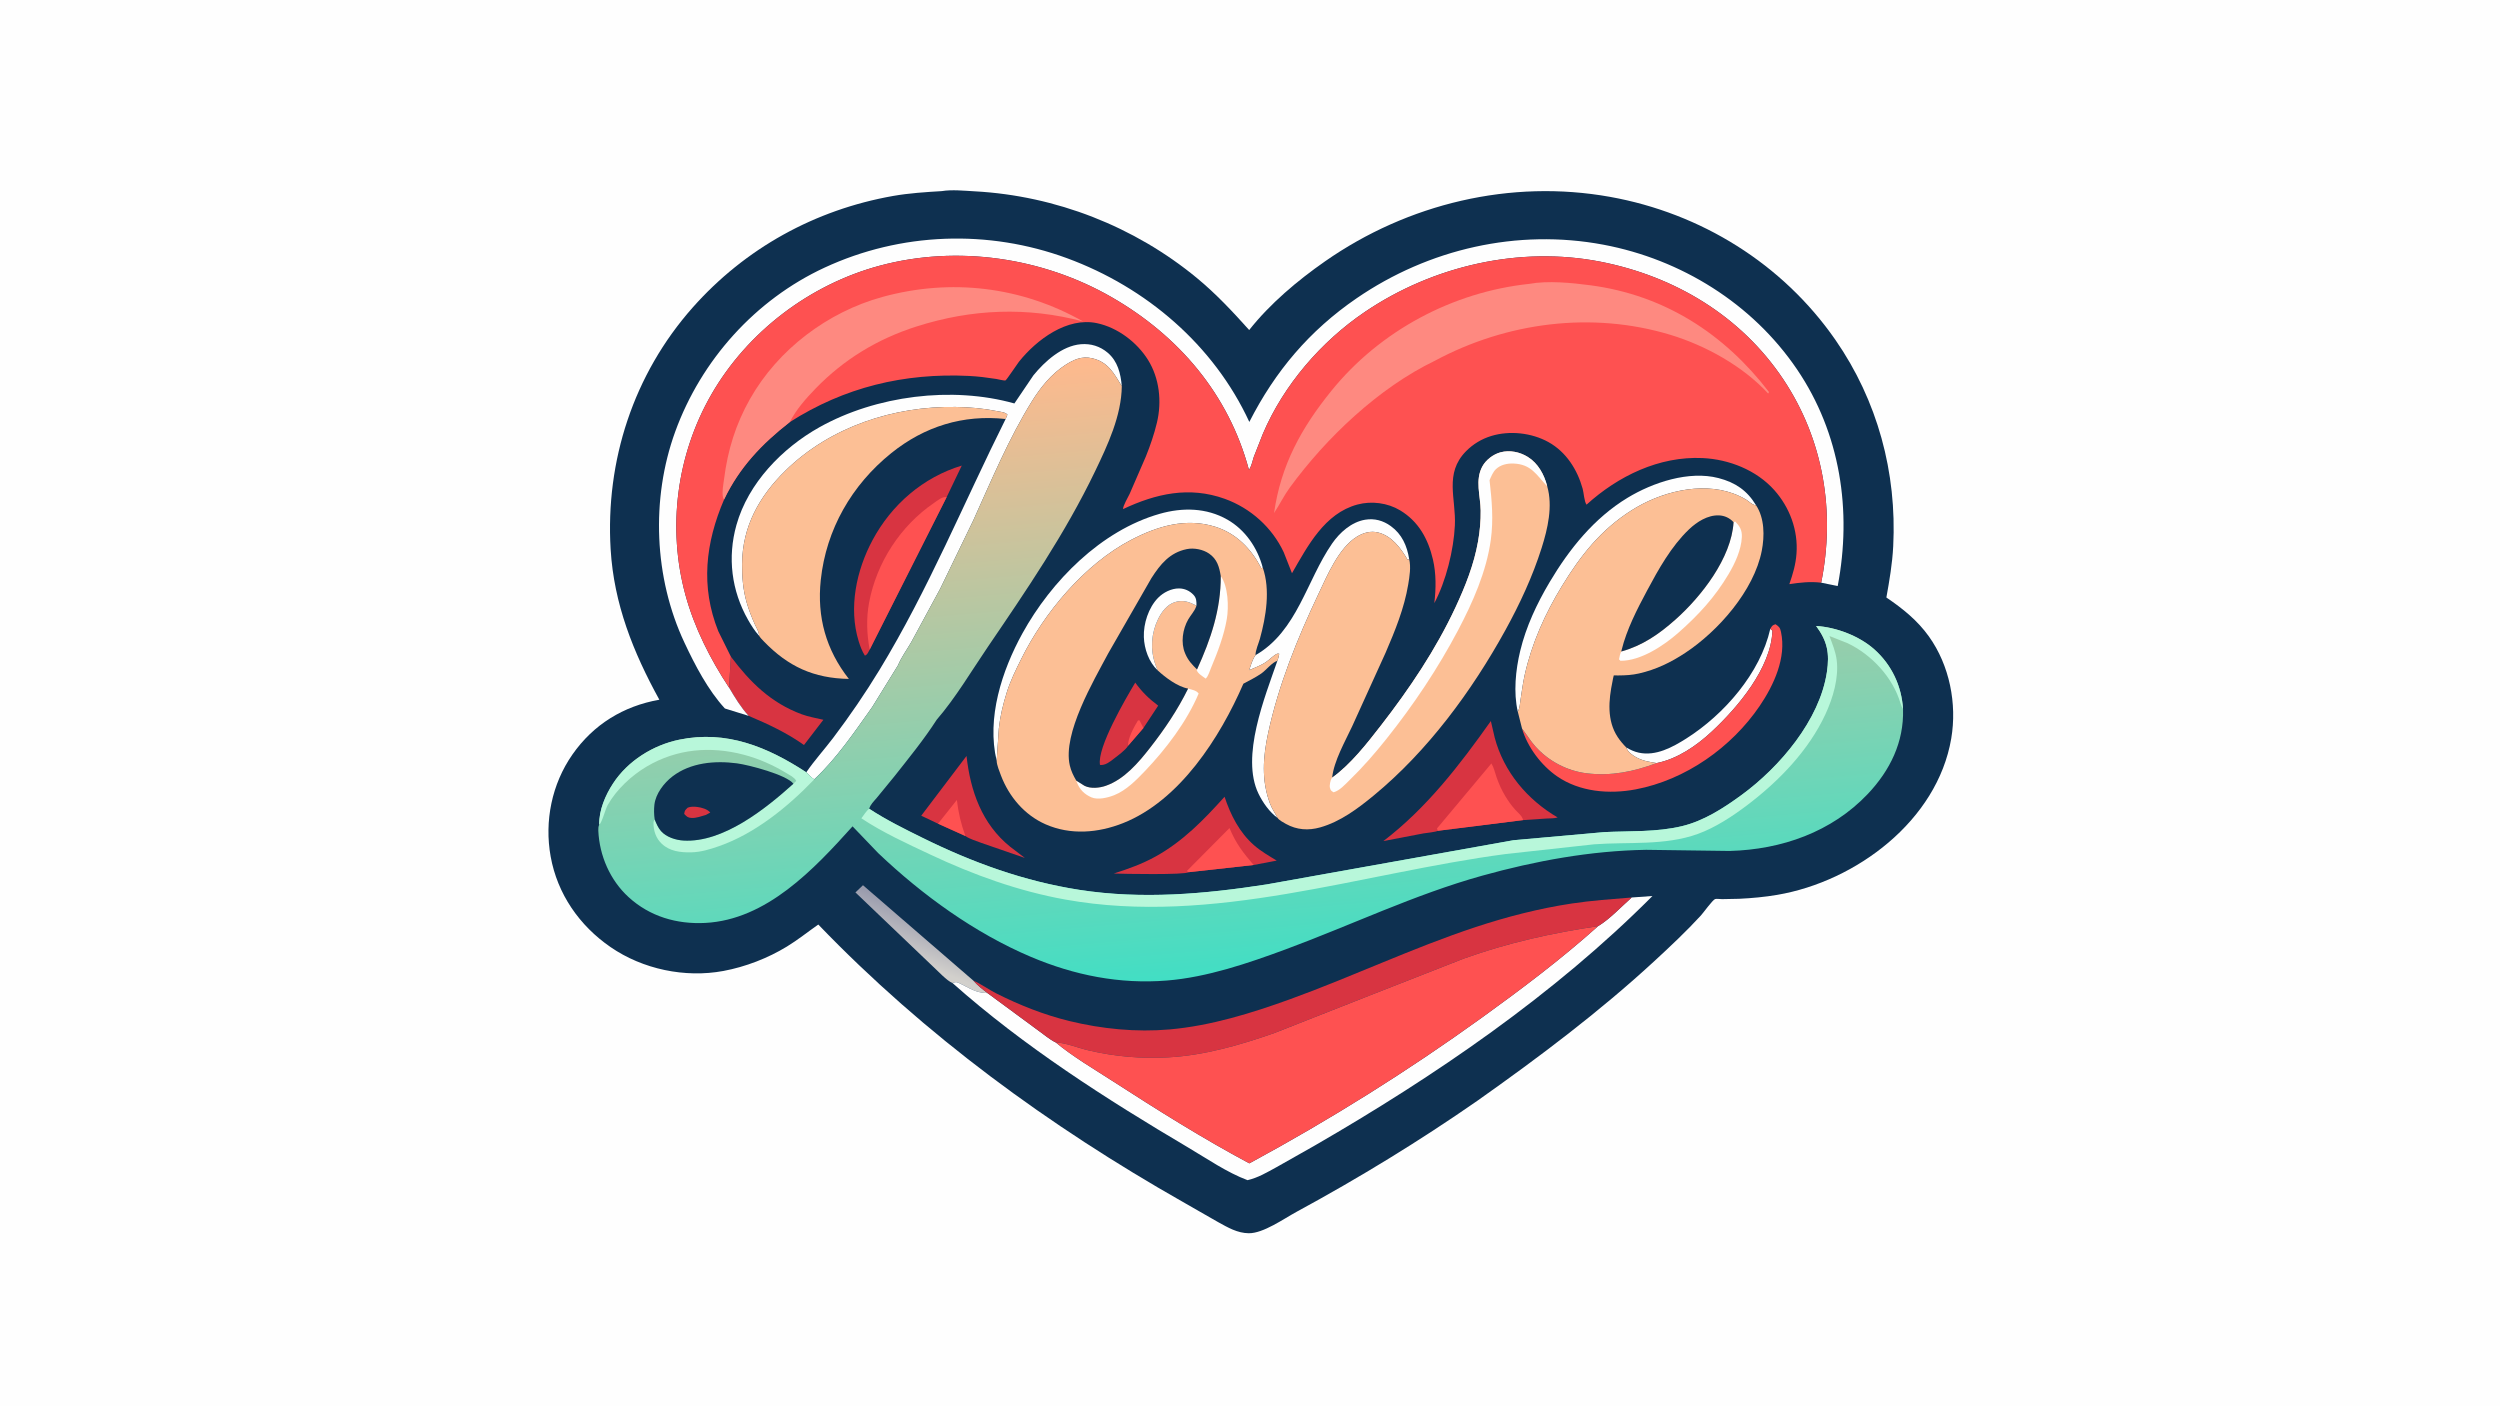 <svg version="1.1" xmlns="http://www.w3.org/2000/svg" style="display: block;" viewBox="0 0 2048 1152" width="1820" height="1024">
<defs>
	<linearGradient id="Gradient1" gradientUnits="userSpaceOnUse" x1="756.218" y1="748.138" x2="741.483" y2="784.149">
		<stop class="stop0" offset="0" stop-opacity="1" stop-color="rgb(153,155,173)"/>
		<stop class="stop1" offset="1" stop-opacity="1" stop-color="rgb(210,208,204)"/>
	</linearGradient>
	<linearGradient id="Gradient2" gradientUnits="userSpaceOnUse" x1="993.46" y1="283.397" x2="1038.36" y2="795.126">
		<stop class="stop0" offset="0" stop-opacity="1" stop-color="rgb(255,185,141)"/>
		<stop class="stop1" offset="1" stop-opacity="1" stop-color="rgb(66,222,196)"/>
	</linearGradient>
</defs>
<path transform="translate(0,0)" fill="rgb(254,254,254)" d="M -0 -0 L 2048 0 L 2048 1152 L -0 1152 L -0 -0 z"/>
<path transform="translate(0,0)" fill="rgb(14,48,80)" d="M 771.444 156.421 C 779.773 155.03 790.142 156.13 798.663 156.597 C 864.913 160.226 929.342 185.383 980.523 227.626 C 996.153 240.526 1009.84 255.164 1023.33 270.22 C 1040.46 248.569 1062.95 229.653 1085.5 213.925 C 1153.25 166.677 1237.44 146.464 1318.97 161.129 C 1393.38 174.515 1460.26 215.875 1503.56 278.267 C 1538.06 327.99 1554.02 387.072 1550.92 447.392 C 1550.2 461.587 1547.84 475.372 1545.32 489.329 C 1558.7 498.417 1570.73 508.03 1580.21 521.31 C 1597.1 544.977 1603.29 576.351 1598.46 604.819 C 1587.03 672.199 1520.5 721.873 1455.98 732.919 C 1445.65 734.688 1435.16 735.649 1424.7 736.149 L 1410.73 736.435 C 1409.47 736.43 1406.04 735.994 1404.98 736.382 C 1402.93 737.137 1395.37 747.635 1393.43 749.756 C 1381.45 762.794 1368.45 775.034 1355.44 787.032 C 1310.23 828.743 1260.71 865.947 1210.52 901.421 C 1162.98 934.487 1113.2 964.895 1062.31 992.485 C 1051.64 998.274 1034.95 1010.24 1023 1010.13 C 1013.64 1010.04 1005.85 1005.41 997.873 1001.01 L 969.043 984.511 C 859.528 922.306 757.75 848.145 670.351 757.238 C 661.727 763.253 653.701 769.745 644.676 775.257 C 628.982 784.842 610.713 791.896 592.628 795.269 C 561.171 801.137 526.556 793.883 500.172 775.717 C 474.64 758.138 456.612 732.204 451.092 701.5 C 445.886 672.537 452.032 642.193 468.903 618 C 486.095 593.348 510.71 578.259 540.138 573.068 C 518.753 534.216 502.892 494.613 500.228 449.763 C 495.923 377.29 519.017 306.478 567.375 251.852 C 610.409 203.238 667.697 171.685 731.587 160.39 C 744.66 158.079 758.217 157.228 771.444 156.421 z"/>
<path transform="translate(0,0)" fill="rgb(254,254,254)" d="M 1450.22 514.97 L 1451.97 516.531 C 1450.88 547.181 1423.46 579.487 1402.03 599.385 C 1389.65 610.881 1373.9 621.679 1357.12 624.965 C 1351.2 624.015 1345.64 623.184 1340.31 620.192 C 1337.23 618.457 1333.33 615.8 1332.32 612.252 C 1335.58 614.131 1338.85 615.665 1342.56 616.462 C 1356.51 619.463 1370.19 611.973 1381.57 604.749 C 1412.4 585.166 1442.07 551.255 1450.22 514.97 z"/>
<path transform="translate(0,0)" fill="url(#Gradient1)" d="M 780.286 805.153 C 775.829 803.55 768.017 794.978 764.185 791.529 L 700.771 730.935 L 706.949 725.022 L 797.401 803.205 C 800.881 807.187 804.834 810.23 809.008 813.425 C 799.047 813.188 794.74 809.47 786.293 805.475 C 783.534 804.17 783.126 804.091 780.286 805.153 z"/>
<path transform="translate(0,0)" fill="rgb(216,52,65)" d="M 598.733 537.766 C 614.453 558.767 631.621 575.687 656.732 584.986 C 662.399 587.084 668.639 588.106 674.512 589.501 L 658.618 610.166 C 644.457 600.11 629.227 593.037 613.285 586.296 C 606.858 579.301 602.03 571.245 597.226 563.098 L 598.733 537.766 z"/>
<path transform="translate(0,0)" fill="rgb(216,52,65)" d="M 768.438 674.626 L 754.672 668.083 L 791.774 619.143 C 794.963 647.865 804.351 674.831 827.575 693.547 L 839.556 702.677 L 803.823 690.328 C 799.846 688.768 794.293 687.184 790.849 684.731 L 768.438 674.626 z"/>
<path transform="translate(0,0)" fill="rgb(254,81,81)" d="M 768.438 674.626 L 783.852 655.183 C 785.161 666.014 787.196 674.511 790.849 684.731 L 768.438 674.626 z"/>
<path transform="translate(0,0)" fill="rgb(254,254,254)" d="M 1243.37 582.827 C 1239.73 567.174 1241.61 548.624 1245.35 533.097 C 1250.13 513.206 1259.03 494.32 1269.43 476.78 C 1285.54 449.604 1305.94 424.241 1333.27 407.665 C 1353.98 395.101 1383.56 385.208 1407.82 391.502 C 1421.54 395.064 1431.25 401.623 1438.6 413.826 L 1438.1 413.751 C 1434.91 413.144 1433.15 410.826 1430.5 409.206 C 1427.2 407.187 1423.28 405.367 1419.65 404.056 C 1392.82 394.359 1359.94 403.023 1336.5 417.954 C 1311.35 433.972 1295.03 454.625 1279.63 479.812 C 1265.76 502.494 1254.8 526.862 1249 552.906 C 1247.51 559.608 1246.63 566.469 1245.6 573.254 C 1245.12 576.378 1245 580.106 1243.37 582.827 z"/>
<path transform="translate(0,0)" fill="rgb(254,254,254)" d="M 816.473 623.15 C 808.095 588.1 820.742 549.213 837.627 518.615 C 861.208 475.882 901.959 434.467 950.044 420.778 C 968.71 415.464 988.28 415.727 1005.47 425.537 C 1020.14 433.908 1030.13 448.662 1034.44 464.817 L 1033.31 465.435 C 1025.19 449.663 1012.93 436.883 995.653 431.41 C 971.634 423.8 948.261 430.82 926.561 442.15 C 888.499 462.023 855.425 501.646 836.565 539.732 C 832.142 548.662 827.703 557.603 824.727 567.141 C 821.736 576.729 819.332 586.488 818.266 596.493 L 816.473 623.15 z"/>
<path transform="translate(0,0)" fill="rgb(216,52,65)" d="M 973.73 714.359 C 971.025 716.684 919.82 715.778 912.441 715.443 C 924.28 711.641 935.589 707.639 946.5 701.601 C 969.102 689.093 986.056 671.538 1003.16 652.576 C 1008.14 667.553 1015.3 681.793 1027.39 692.348 C 1033.01 697.251 1039.54 701.008 1045.89 704.861 L 1026.99 708.456 L 973.73 714.359 z"/>
<path transform="translate(0,0)" fill="rgb(254,81,81)" d="M 973.73 714.359 L 972.146 713.492 L 1007.2 678.188 C 1012.25 690.473 1018.42 698.569 1026.99 708.456 L 973.73 714.359 z"/>
<path transform="translate(0,0)" fill="rgb(254,254,254)" d="M 1028.55 536.57 C 1062.71 516.831 1070.26 475.562 1091.18 445.233 C 1097.45 436.135 1107.07 427.496 1118.3 425.618 C 1126.02 424.329 1133.07 426.296 1139.36 430.849 C 1148.48 437.453 1152.68 447.015 1154.39 457.868 L 1153.16 458.452 C 1147.58 449.071 1140.39 439.059 1129.22 436.147 C 1122.86 434.487 1116.75 436.268 1111.32 439.665 C 1096.57 448.909 1087.22 471.368 1080.01 486.588 C 1062.82 522.854 1047.35 560.991 1038.88 600.312 C 1034.67 619.889 1033.16 638.989 1040.39 658.15 C 1041.97 662.323 1044.56 666.049 1046.65 669.978 C 1040.01 665.182 1034.45 657.293 1030.93 649.986 C 1016.28 619.64 1036.17 570.933 1046.42 541.243 C 1047.19 539.335 1047.57 537.52 1047.94 535.5 C 1047.46 535.44 1046.96 535.171 1046.5 535.319 C 1043.75 536.207 1039.33 540.833 1036.59 542.555 C 1032.5 545.127 1027.74 546.961 1023.29 548.846 C 1024.73 544.843 1025.97 539.944 1028.55 536.57 z"/>
<path transform="translate(0,0)" fill="rgb(254,81,81)" d="M 1450.22 514.97 C 1451.76 512.449 1451.74 512.151 1454.5 511.23 C 1457.43 513.208 1458.22 513.988 1458.98 517.5 C 1463.56 538.601 1453.12 561.122 1441.52 578.201 C 1418.4 612.217 1380.68 638.81 1339.99 646.51 C 1318.27 650.619 1294.11 648.64 1275.55 635.818 C 1262.59 626.865 1251.3 611.883 1246.85 596.694 C 1250.65 601.566 1253.77 606.905 1257.92 611.492 C 1268.75 623.456 1283.77 631.382 1299.81 633.348 C 1319.87 635.806 1338.4 631.961 1357.12 624.965 C 1373.9 621.679 1389.65 610.881 1402.03 599.385 C 1423.46 579.487 1450.88 547.181 1451.97 516.531 L 1450.22 514.97 z"/>
<path transform="translate(0,0)" fill="rgb(216,52,65)" d="M 1177.77 680.453 C 1176.75 681.385 1167.99 682.275 1166.02 682.597 L 1133.27 688.86 C 1168.62 661.882 1195.81 626.559 1221.3 590.532 L 1224.44 604.039 C 1231.88 632.176 1251.21 655.02 1276.02 669.517 C 1273.33 670.423 1269.72 670.22 1266.88 670.399 L 1247.68 671.688 L 1177.77 680.453 z"/>
<path transform="translate(0,0)" fill="rgb(254,81,81)" d="M 1177.77 680.453 L 1177.2 678.512 L 1221.75 625.265 C 1223.73 628.433 1224.67 632.809 1225.9 636.347 C 1227.79 641.794 1230.12 647.05 1233.1 652 C 1235.42 655.854 1238.09 659.65 1241.1 663 C 1243.3 665.452 1247.21 668.436 1247.68 671.688 L 1177.77 680.453 z"/>
<path transform="translate(0,0)" fill="rgb(216,52,65)" d="M 712.424 532.066 C 711.334 533.963 710.626 536.269 708.5 536.925 C 706.154 533.219 704.687 529.267 703.401 525.086 C 695 497.781 701.562 466.994 714.78 442.334 C 730.444 413.112 756.238 390.86 787.89 381.251 L 775.48 407.131 L 712.424 532.066 z"/>
<path transform="translate(0,0)" fill="rgb(254,81,81)" d="M 712.424 532.066 C 710.08 519.071 709.548 506.524 711.968 493.5 C 718.054 460.761 737.724 430.561 765.207 411.816 C 768.103 409.841 771.975 406.462 775.48 407.131 L 712.424 532.066 z"/>
<path transform="translate(0,0)" fill="rgb(254,254,254)" d="M 621.826 520.648 C 618.356 516.863 615.343 512.084 612.808 507.624 C 599.243 483.764 595.834 456.534 603.292 429.927 C 612.91 395.613 640.808 366.929 671.273 349.866 C 717.635 323.901 779.808 316.004 830.993 330.367 L 846.59 307.32 C 855.881 295.888 870.092 283.124 885.433 281.851 C 893.57 281.175 901.17 283.481 907.458 288.84 C 915.672 295.84 918.046 305.861 918.976 316.149 C 912.358 305.486 907.858 296.437 894.635 293.334 C 886.206 291.356 879.418 294.503 872.5 298.991 C 861.195 306.323 852.511 317.084 845.451 328.412 C 826.381 359.011 812.151 393.42 797.3 426.207 L 770.262 482.054 L 746.617 525.692 C 743.082 531.914 738.326 538.337 735.63 544.885 L 714.483 579.132 C 700.083 599.428 685.217 621.41 666.985 638.368 C 664.525 636.795 662.563 634.593 660.513 632.533 C 667.159 622.791 675.357 613.808 682.496 604.378 C 696.155 586.336 708.801 567.832 720.559 548.506 C 760.683 482.56 789.459 411.899 823.816 343.11 L 825.293 339.5 C 823.26 337.415 819.911 337.289 817.07 336.706 C 805.85 334.404 794.411 333.415 782.967 333.236 C 732.21 332.444 680.298 349.436 643.634 385.206 C 622.034 406.28 608.128 431.117 607.922 461.768 C 607.849 472.503 608.659 482.804 611.589 493.176 C 613.379 499.512 615.814 505.611 618.5 511.614 C 619.723 514.349 621.911 517.612 621.826 520.648 z"/>
<path transform="translate(0,0)" fill="rgb(254,254,254)" d="M 1336.68 735.084 L 1353.7 733.868 C 1273.01 814.879 1175.34 881.537 1076.61 938.538 L 1045.62 956.061 C 1038 960.232 1030.53 964.686 1021.98 966.656 C 1005.19 960.392 988.647 948.949 973.233 939.839 C 906.252 900.253 838.524 856.958 780.286 805.153 C 783.126 804.091 783.534 804.17 786.293 805.475 C 794.74 809.47 799.047 813.188 809.008 813.425 L 850.813 844.228 C 855.121 847.225 860.108 851.616 864.818 853.794 C 879.042 865.626 896.415 875.747 911.987 885.808 C 948.306 909.274 985.315 932.53 1023.47 952.885 C 1089.64 917.058 1152.8 877.573 1213.84 833.575 C 1246.5 810.032 1279.11 785.46 1309.11 758.577 C 1318.56 752.95 1328.36 742.463 1336.68 735.084 z"/>
<path transform="translate(0,0)" fill="rgb(216,52,65)" d="M 797.401 803.205 C 803.86 806.011 809.772 810.435 816.107 813.635 C 835.01 823.181 855.307 831.225 875.896 836.258 C 902.649 842.798 930.771 845.581 958.252 843.159 C 991.829 840.2 1025.4 829.807 1056.94 818.377 C 1107.9 799.906 1156.98 776.473 1208.47 759.434 C 1234.19 750.919 1260.76 744.071 1287.58 740.013 C 1303.76 737.563 1320.36 736.432 1336.68 735.084 C 1328.36 742.463 1318.56 752.95 1309.11 758.577 C 1271.61 764.053 1234.71 772.319 1199.01 785.17 L 1125.22 814.105 L 1044 846.098 C 1016.04 855.942 986.44 864.489 956.696 866.069 C 934.526 867.248 913.426 865.38 891.821 860.355 C 883.374 858.391 873.314 854.158 864.818 853.794 C 860.108 851.616 855.121 847.225 850.813 844.228 L 809.008 813.425 C 804.834 810.23 800.881 807.187 797.401 803.205 z"/>
<path transform="translate(0,0)" fill="rgb(252,191,149)" d="M 621.826 520.648 C 621.911 517.612 619.723 514.349 618.5 511.614 C 615.814 505.611 613.379 499.512 611.589 493.176 C 608.659 482.804 607.849 472.503 607.922 461.768 C 608.128 431.117 622.034 406.28 643.634 385.206 C 680.298 349.436 732.21 332.444 782.967 333.236 C 794.411 333.415 805.85 334.404 817.07 336.706 C 819.911 337.289 823.26 337.415 825.293 339.5 L 823.816 343.11 C 789.058 339.302 757.308 349.178 730.128 371.058 C 697.753 397.121 676.789 433.52 672.378 474.969 C 669.149 505.31 676.686 532.171 695.378 556.036 C 666.43 555.518 645.552 545.831 625.656 525.196 C 624.246 523.733 622.89 522.392 621.826 520.648 z"/>
<path transform="translate(0,0)" fill="rgb(254,254,254)" d="M 613.285 586.296 L 593.827 580.245 C 579.9 565.09 569.368 544.768 560.663 526.238 C 535.769 473.253 533.152 408.522 553.119 353.522 C 574.402 294.899 618.683 245.453 675.457 219.115 C 737.906 190.145 809.508 187.621 874.099 211.373 C 938.907 235.205 994.335 282.496 1023.45 345.503 C 1044.66 303.854 1072.74 270.676 1111.38 244.183 C 1170.38 203.736 1243.03 187.052 1313.52 200.318 C 1377.14 212.29 1435.49 248.484 1472.04 302.317 C 1507.73 354.892 1517.19 418.312 1505.45 479.935 L 1491.91 477.2 C 1503.62 419.299 1493.9 360.132 1460.91 310.656 C 1426.23 258.634 1371.79 226.149 1311.2 214.254 C 1244.89 201.235 1173.99 217.606 1118.28 255.264 C 1082.31 279.576 1051.61 315.2 1034.58 355.18 L 1027.12 374.139 C 1026.13 377.009 1025.06 382.523 1023.12 384.705 C 1006.51 322.907 965.84 275.072 910.725 243.347 C 854.064 210.731 784.07 200.437 720.672 217.514 C 663.405 232.94 612.374 271.522 582.756 323.017 C 554.351 372.402 546.468 432.122 561.501 487.185 C 568.874 514.192 581.86 539.809 597.226 563.098 C 602.03 571.245 606.858 579.301 613.285 586.296 z"/>
<path transform="translate(0,0)" fill="rgb(254,81,81)" d="M 864.818 853.794 C 873.314 854.158 883.374 858.391 891.821 860.355 C 913.426 865.38 934.526 867.248 956.696 866.069 C 986.44 864.489 1016.04 855.942 1044 846.098 L 1125.22 814.105 L 1199.01 785.17 C 1234.71 772.319 1271.61 764.053 1309.11 758.577 C 1279.11 785.46 1246.5 810.032 1213.84 833.575 C 1152.8 877.573 1089.64 917.058 1023.47 952.885 C 985.315 932.53 948.306 909.274 911.987 885.808 C 896.415 875.747 879.042 865.626 864.818 853.794 z"/>
<path transform="translate(0,0)" fill="rgb(252,191,149)" d="M 1243.37 582.827 C 1245 580.106 1245.12 576.378 1245.6 573.254 C 1246.63 566.469 1247.51 559.608 1249 552.906 C 1254.8 526.862 1265.76 502.494 1279.63 479.812 C 1295.03 454.625 1311.35 433.972 1336.5 417.954 C 1359.94 403.023 1392.82 394.359 1419.65 404.056 C 1423.28 405.367 1427.2 407.187 1430.5 409.206 C 1433.15 410.826 1434.91 413.144 1438.1 413.751 L 1438.6 413.826 C 1445.55 424.363 1445.6 438.995 1443.24 451.067 C 1436.85 483.725 1407.5 516.926 1380.58 534.683 C 1368.63 542.564 1356.67 548.368 1342.66 551.565 C 1337.1 552.832 1331.64 553.152 1325.97 553.178 C 1325.6 553.18 1322.08 553.098 1322 553.167 C 1321.79 553.347 1321.07 557.543 1320.95 558.084 C 1317.78 573.333 1316.19 590.09 1325.31 603.81 C 1327.33 606.85 1329.75 609.667 1332.32 612.252 C 1333.33 615.8 1337.23 618.457 1340.31 620.192 C 1345.64 623.184 1351.2 624.015 1357.12 624.965 C 1338.4 631.961 1319.87 635.806 1299.81 633.348 C 1283.77 631.382 1268.75 623.456 1257.92 611.492 C 1253.77 606.905 1250.65 601.566 1246.85 596.694 L 1243.37 582.827 z"/>
<path transform="translate(0,0)" fill="rgb(254,254,254)" d="M 1420.14 427.655 L 1421.51 427.079 C 1425.27 431.041 1427.16 434.151 1426.92 439.821 C 1426.47 450.248 1421.33 461.295 1416.07 470.15 C 1404.82 489.106 1391.57 503.501 1375.01 518.122 C 1362.91 528.795 1344.1 541.284 1327.5 541.181 L 1326.31 540 C 1326.78 537.899 1327.06 535.477 1328.11 533.595 C 1345.56 528.748 1359.14 519.305 1372.56 507.372 C 1393.91 488.386 1418.35 456.899 1420.14 427.655 z"/>
<path transform="translate(0,0)" fill="rgb(14,48,80)" d="M 1328.11 533.595 L 1328.38 532.534 C 1332.57 515.512 1341.06 499.048 1349.29 483.671 C 1358.66 466.15 1369.08 447.424 1383.57 433.572 C 1390.01 427.416 1398.98 421.667 1408.24 422.06 C 1412.85 422.256 1417.04 424.244 1420.14 427.655 C 1418.35 456.899 1393.91 488.386 1372.56 507.372 C 1359.14 519.305 1345.56 528.748 1328.11 533.595 z"/>
<path transform="translate(0,0)" fill="rgb(252,191,149)" d="M 1091.29 636.934 C 1106.43 626.155 1119.95 608.762 1131.31 594.119 C 1154.68 563.989 1176.25 531.953 1192.38 497.326 C 1200.41 480.1 1207.52 462.192 1210.83 443.389 C 1212.31 434.931 1213.09 426.658 1212.97 418.057 C 1212.81 405.966 1208.17 393.218 1214.39 381.89 C 1217.34 376.517 1223.35 371.962 1229.25 370.393 C 1236.78 368.39 1244.98 370.106 1251.5 374.131 C 1260.1 379.44 1265.08 388.774 1267.5 398.31 C 1272.17 414.492 1267.9 432.966 1262.95 448.599 C 1255.54 472.041 1245.02 494.67 1233.16 516.182 C 1205.7 566.002 1169.53 615.136 1125.4 651.493 C 1112.39 662.212 1097.96 673.021 1081.49 677.66 C 1071.78 680.398 1062.36 679.742 1053.49 674.842 C 1051.54 673.764 1047.91 671.812 1046.65 669.978 C 1044.56 666.049 1041.97 662.323 1040.39 658.15 C 1033.16 638.989 1034.67 619.889 1038.88 600.312 C 1047.35 560.991 1062.82 522.854 1080.01 486.588 C 1087.22 471.368 1096.57 448.909 1111.32 439.665 C 1116.75 436.268 1122.86 434.487 1129.22 436.147 C 1140.39 439.059 1147.58 449.071 1153.16 458.452 L 1154.39 457.868 C 1155.97 464.342 1154.7 472.177 1153.61 478.675 C 1150.36 498.182 1142.87 516.478 1135.09 534.548 L 1107.66 594.932 C 1101.85 607.381 1092.74 623.243 1091.29 636.934 z"/>
<path transform="translate(0,0)" fill="rgb(254,254,254)" d="M 1091.29 636.934 C 1106.43 626.155 1119.95 608.762 1131.31 594.119 C 1154.68 563.989 1176.25 531.953 1192.38 497.326 C 1200.41 480.1 1207.52 462.192 1210.83 443.389 C 1212.31 434.931 1213.09 426.658 1212.97 418.057 C 1212.81 405.966 1208.17 393.218 1214.39 381.89 C 1217.34 376.517 1223.35 371.962 1229.25 370.393 C 1236.78 368.39 1244.98 370.106 1251.5 374.131 C 1260.1 379.44 1265.08 388.774 1267.5 398.31 C 1258.72 388.927 1254.44 380.165 1239.94 379.592 C 1234.8 379.388 1229.35 380.509 1225.47 384.189 C 1223 386.543 1221.6 390.156 1220.24 393.22 C 1222.13 409.878 1223.55 425.471 1221.26 442.188 C 1217.73 467.916 1206.51 493.315 1194.48 516.102 C 1177.84 547.614 1158.08 577.159 1135.87 605.033 C 1126.33 617.012 1116.46 628.345 1105.46 639.027 C 1101.81 642.574 1097.51 647.501 1092.5 648.914 C 1090.53 647.716 1090.1 647.573 1089.48 645.191 C 1088.99 643.322 1089.85 638.965 1090.93 637.356 L 1091.29 636.934 z"/>
<path transform="translate(0,0)" fill="rgb(252,191,149)" d="M 816.473 623.15 L 818.266 596.493 C 819.332 586.488 821.736 576.729 824.727 567.141 C 827.703 557.603 832.142 548.662 836.565 539.732 C 855.425 501.646 888.499 462.023 926.561 442.15 C 948.261 430.82 971.634 423.8 995.653 431.41 C 1012.93 436.883 1025.19 449.663 1033.31 465.435 L 1034.44 464.817 C 1040.81 482.984 1037.11 505.074 1032.11 523.175 C 1031.1 526.829 1028.33 532.949 1028.55 536.57 C 1025.97 539.944 1024.73 544.843 1023.29 548.846 C 1027.74 546.961 1032.5 545.127 1036.59 542.555 C 1039.33 540.833 1043.75 536.207 1046.5 535.319 C 1046.96 535.171 1047.46 535.44 1047.94 535.5 C 1047.57 537.52 1047.19 539.335 1046.42 541.243 C 1042.32 542.252 1037.1 548.941 1033.31 551.567 C 1028.72 554.755 1023.5 557.293 1018.58 559.949 C 999.491 603.927 966.459 655.794 919.95 674.182 C 899.543 682.25 876.98 684.119 856.558 675.143 C 839.289 667.554 826.579 652.509 819.957 635.079 C 818.764 631.938 816.517 626.43 816.473 623.15 z"/>
<path transform="translate(0,0)" fill="rgb(254,254,254)" d="M 1000.05 471.752 C 1006.16 480.3 1006.68 496.959 1005.01 506.91 C 1002.8 520.127 997.446 534.277 992.236 546.594 C 991.14 549.185 989.8 553.912 987.711 555.78 C 985.247 553.934 981.265 551.692 980.275 548.747 L 980.598 548.295 C 991.899 523.461 1000.13 499.285 1000.05 471.752 z"/>
<path transform="translate(0,0)" fill="rgb(254,254,254)" d="M 973.3 563.944 C 976.422 564.95 979.981 565.314 981.925 568 C 972.154 591.218 955.07 613.555 937.77 631.677 C 930.718 639.063 922.539 647.32 912.906 651.202 C 907.538 653.366 899.324 655.354 894.038 653.021 C 888.306 650.491 884.458 646.669 882.224 640.828 L 881.68 639.324 L 888.5 643.621 C 893.541 646.129 900.748 645.361 905.88 643.568 C 920.991 638.288 932.509 624.732 942.087 612.484 C 954.085 597.141 964.677 581.431 973.3 563.944 z"/>
<path transform="translate(0,0)" fill="rgb(14,48,80)" d="M 881.68 639.324 C 879.329 635.294 877.422 631.445 876.372 626.871 C 870.386 600.788 895.864 557.656 907.913 535 L 943.222 473.5 C 950.522 462.125 958.243 452.547 972.249 449.689 C 978.114 448.492 985.533 449.95 990.472 453.351 C 997.087 457.907 998.798 464.205 1000.05 471.752 C 1000.13 499.285 991.899 523.461 980.598 548.295 C 976.656 544.413 973.382 540.964 971.148 535.786 L 970.815 535 C 967.125 526.426 968.834 515.205 973.413 507.274 C 975.535 503.599 978.516 500.675 979.94 496.605 L 980.135 495.996 C 974.079 492.863 969.16 491.008 962.396 493.143 C 956.087 495.134 951.557 501.168 948.773 506.873 C 943.053 518.596 942.105 531.989 946.5 544.252 L 948.328 549.001 C 954.605 554.831 964.726 562.443 973.3 563.944 C 964.677 581.431 954.085 597.141 942.087 612.484 C 932.509 624.732 920.991 638.288 905.88 643.568 C 900.748 645.361 893.541 646.129 888.5 643.621 L 881.68 639.324 z"/>
<path transform="translate(0,0)" fill="rgb(254,254,254)" d="M 948.328 549.001 C 941.165 542.294 937.382 531.454 937.047 521.786 C 936.662 510.693 940.855 497.66 948.639 489.659 C 952.945 485.233 959.581 481.853 965.831 481.905 C 970.395 481.943 974.464 483.763 977.617 487.063 C 980.211 489.776 980.182 492.501 980.135 495.996 C 974.079 492.863 969.16 491.008 962.396 493.143 C 956.087 495.134 951.557 501.168 948.773 506.873 C 943.053 518.596 942.105 531.989 946.5 544.252 L 948.328 549.001 z"/>
<path transform="translate(0,0)" fill="rgb(216,52,65)" d="M 924.176 610.732 C 922.268 614.157 915.589 618.944 912.385 621.459 C 909.115 624.026 905.341 627.005 901.106 626.5 C 898.6 612.281 922.062 572.36 929.996 559.043 C 935.406 566.615 941.344 572.372 948.774 577.939 L 936.695 596.238 L 924.176 610.732 z"/>
<path transform="translate(0,0)" fill="rgb(254,81,81)" d="M 924.176 610.732 C 923.683 605.018 929.186 594.946 932.245 590.005 L 933.5 589.987 L 936.695 596.238 L 924.176 610.732 z"/>
<path transform="translate(0,0)" fill="url(#Gradient2)" d="M 735.63 544.885 C 738.326 538.337 743.082 531.914 746.617 525.692 L 770.262 482.054 L 797.3 426.207 C 812.151 393.42 826.381 359.011 845.451 328.412 C 852.511 317.084 861.195 306.323 872.5 298.991 C 879.418 294.503 886.206 291.356 894.635 293.334 C 907.858 296.437 912.358 305.486 918.976 316.149 C 918.728 340.394 907.426 364.442 897.097 385.926 C 872.474 437.143 840.834 483.368 808.964 530.209 C 795.627 549.812 782.839 571.533 767.345 589.464 C 756.918 605.678 744.532 620.837 732.595 635.955 L 718.135 653.605 C 715.888 656.269 712.965 658.968 712.058 662.406 C 725.789 671.434 741.182 679.044 755.919 686.316 C 796.908 706.542 839.03 721.819 884.342 728.85 C 935.541 736.795 986.67 732.291 1037.55 724.389 L 1239.8 688.18 L 1314.13 681.526 C 1335.51 680.457 1357.02 681.685 1377.99 676.623 C 1395.85 672.307 1412.12 661.768 1426.77 651.047 C 1457.85 628.294 1490.72 589.856 1496.61 550.361 C 1498.88 535.107 1497.04 525.163 1487.76 512.654 C 1504.23 513.684 1523.12 520.81 1535.54 531.911 C 1549.75 544.611 1557.84 561.952 1558.97 580.909 C 1559.76 607.762 1548.35 630.955 1530.2 650.163 C 1500.58 681.496 1459.4 695.819 1417 696.967 L 1348.56 696.031 C 1303.17 696.761 1257.8 705.076 1214.16 717.23 C 1159.11 732.558 1106.61 757.828 1053.03 777.643 C 1022.43 788.961 988.692 800.469 956.006 803.102 C 917.212 806.227 880.091 798.802 844.452 783.692 C 798.513 764.213 755.557 733.072 719.494 698.787 L 698.417 676.802 C 666.913 711.81 628.059 753.341 577.656 755.927 C 554.409 757.12 532.31 750.657 514.967 734.812 C 499.782 720.939 491.032 700.826 490.137 680.33 C 490.074 678.883 490.146 676.798 490.859 675.523 C 490.649 663.625 495.825 651.442 502.224 641.659 C 514.327 623.153 534.985 610.247 556.491 605.81 C 595.113 597.842 628.71 611.747 660.513 632.533 C 662.563 634.593 664.525 636.795 666.985 638.368 C 685.217 621.41 700.083 599.428 714.483 579.132 L 735.63 544.885 z"/>
<path transform="translate(0,0)" fill="rgb(184,247,218)" d="M 490.859 675.523 C 490.649 663.625 495.825 651.442 502.224 641.659 C 514.327 623.153 534.985 610.247 556.491 605.81 C 595.113 597.842 628.71 611.747 660.513 632.533 C 662.563 634.593 664.525 636.795 666.985 638.368 C 645.535 660.727 618.618 682.719 589 693.037 C 581.518 695.644 574.017 697.953 566.039 698.101 C 557.395 698.261 548.553 697.245 542.008 690.974 C 537.342 686.504 535.353 680.52 535.315 674.132 C 535.308 672.89 535.689 672.201 536.318 671.171 C 537.668 674.508 539.088 677.907 541.471 680.657 C 545.747 685.593 553.505 688.049 559.834 688.431 C 592.375 690.393 627.309 662.303 649.971 641.894 L 652.294 639.5 C 650.58 636.536 647.001 634.882 644.139 633.137 C 633.541 626.675 621.509 621.355 609.516 618.182 C 582.093 610.925 554.525 613.2 529.839 627.769 C 517.32 635.157 504.912 646.692 497.774 659.469 C 495.906 662.812 493.136 673.772 490.859 675.523 z"/>
<path transform="translate(0,0)" fill="rgb(14,48,80)" d="M 536.318 671.171 C 535.724 667.329 535.641 662.878 536.097 659 C 537.153 650.03 543.931 641.243 550.893 635.9 C 565.708 624.53 585.637 622.826 603.643 625.178 C 613.417 626.454 644.34 634.579 649.971 641.894 C 627.309 662.303 592.375 690.393 559.834 688.431 C 553.505 688.049 545.747 685.593 541.471 680.657 C 539.088 677.907 537.668 674.508 536.318 671.171 z"/>
<path transform="translate(0,0)" fill="rgb(216,52,65)" d="M 563.364 661.5 C 565.886 660.495 568.553 660.601 571.204 660.923 C 574.618 661.339 579.651 662.728 581.85 665.5 L 578.272 667.445 C 574.785 668.477 570.171 670.162 566.5 669.93 C 563.304 669.728 562.625 668.798 560.5 666.635 C 560.88 663.733 561.254 663.594 563.364 661.5 z"/>
<path transform="translate(0,0)" fill="rgb(184,247,218)" d="M 712.058 662.406 C 725.789 671.434 741.182 679.044 755.919 686.316 C 796.908 706.542 839.03 721.819 884.342 728.85 C 935.541 736.795 986.67 732.291 1037.55 724.389 L 1239.8 688.18 L 1314.13 681.526 C 1335.51 680.457 1357.02 681.685 1377.99 676.623 C 1395.85 672.307 1412.12 661.768 1426.77 651.047 C 1457.85 628.294 1490.72 589.856 1496.61 550.361 C 1498.88 535.107 1497.04 525.163 1487.76 512.654 C 1504.23 513.684 1523.12 520.81 1535.54 531.911 C 1549.75 544.611 1557.84 561.952 1558.97 580.909 C 1558.04 579.239 1557.45 577.916 1556.91 576.079 C 1550.65 554.78 1533.29 536.167 1513.51 526.74 L 1498.69 520.888 C 1500.97 527.144 1503.76 533.795 1504.6 540.427 C 1506.48 555.171 1501.56 571.665 1495.39 584.966 C 1481.63 614.611 1457.47 639.545 1431.77 659.085 C 1419.5 668.407 1405.27 677.823 1390.72 683.061 C 1363.79 692.756 1334.07 689.435 1306.01 691.507 L 1233.73 699.447 C 1114.8 715.114 993.65 758.496 872.819 736.79 C 834.289 729.868 797.292 716.484 761.939 699.829 C 742.88 690.851 723.186 681.883 705.633 670.221 C 707.426 667.894 709.729 664.059 712.058 662.406 z"/>
<path transform="translate(0,0)" fill="rgb(254,81,81)" d="M 597.226 563.098 C 581.86 539.809 568.874 514.192 561.501 487.185 C 546.468 432.122 554.351 372.402 582.756 323.017 C 612.374 271.522 663.405 232.94 720.672 217.514 C 784.07 200.437 854.064 210.731 910.725 243.347 C 965.84 275.072 1006.51 322.907 1023.12 384.705 C 1025.06 382.523 1026.13 377.009 1027.12 374.139 L 1034.58 355.18 C 1051.61 315.2 1082.31 279.576 1118.28 255.264 C 1173.99 217.606 1244.89 201.235 1311.2 214.254 C 1371.79 226.149 1426.23 258.634 1460.91 310.656 C 1493.9 360.132 1503.62 419.299 1491.91 477.2 C 1483.05 476.096 1474.59 477.072 1465.83 478.398 C 1468.75 469.977 1471.03 462.324 1471.69 453.357 C 1473.09 434.263 1466.16 415.571 1453.53 401.389 C 1438.89 384.956 1416.39 376.104 1394.72 375.103 C 1359.14 373.46 1325.57 389.826 1299.69 413.275 C 1297.81 410.835 1297.43 403.53 1296.52 400.255 C 1292.14 384.487 1282.95 370.004 1268.38 361.959 C 1254.64 354.369 1236.68 352.42 1221.63 357.019 C 1213.76 359.423 1206.68 363.687 1200.9 369.574 C 1182.99 387.813 1192.9 408.368 1191.83 430.281 C 1190.85 450.576 1184.54 476.009 1175 493.921 C 1176.4 482.005 1176.58 469.904 1173.85 458.161 C 1169.95 441.403 1162.12 427.074 1147.05 417.978 C 1136.79 411.787 1123.56 410.06 1111.96 413.188 C 1085.1 420.429 1071.25 447.136 1058.39 469.451 L 1051.65 452.325 C 1042.17 431.987 1024.45 416.09 1003.3 408.486 C 974.219 398.031 946.906 404.23 920 416.919 C 919.995 413.953 923.974 407.536 925.396 404.446 L 938.644 373.916 C 942.28 364.905 945.538 355.434 947.787 345.974 C 951.856 328.859 949.839 309.747 940.453 294.699 C 931.398 280.18 915.538 268.194 898.672 264.604 C 874.168 259.388 849.17 278.121 834.688 296.243 C 833.201 298.104 824.513 311.28 823.68 311.503 C 822.506 311.819 817.541 310.517 816.062 310.289 C 808.537 309.131 801.231 308.181 793.614 307.817 C 740.537 305.28 691.729 317.086 646.94 345.663 C 624.227 363.357 605.668 382.781 593.188 409.016 C 577.901 444.625 573.76 480.343 588.433 516.971 L 598.733 537.766 L 597.226 563.098 z"/>
<path transform="translate(0,0)" fill="rgb(254,137,128)" d="M 593.188 409.016 C 592.773 408.459 592.445 408.057 592.293 407.362 C 591.291 402.797 592.579 396.853 593.16 392.251 C 596.147 368.598 602.65 347.485 614.4 326.697 C 637.377 286.046 678.143 255.367 722.995 243.085 C 779.028 227.741 836.718 234.573 887.256 263.199 C 841.453 251.045 796.01 252.925 750.949 267.27 C 719.04 277.428 691.471 294.091 668.139 318.144 C 660.095 326.436 652.264 335.351 646.94 345.663 C 624.227 363.357 605.668 382.781 593.188 409.016 z"/>
<path transform="translate(0,0)" fill="rgb(254,137,128)" d="M 1252.77 232.402 C 1268.05 229.598 1287.71 231.551 1302.94 233.572 C 1363.3 241.58 1412.4 273.047 1449.14 321 L 1448.5 322.244 C 1427.83 299.819 1397.2 282.858 1368.23 274.1 C 1304.08 254.703 1234.13 263.832 1175.37 295.431 C 1129.45 317.577 1086.52 358.354 1056.66 399.224 C 1051.81 405.864 1048.25 413.276 1043.71 420.123 C 1049.32 380.702 1066.11 350.326 1090.84 319.811 C 1130.63 270.704 1190.23 239.021 1252.77 232.402 z"/>
</svg>